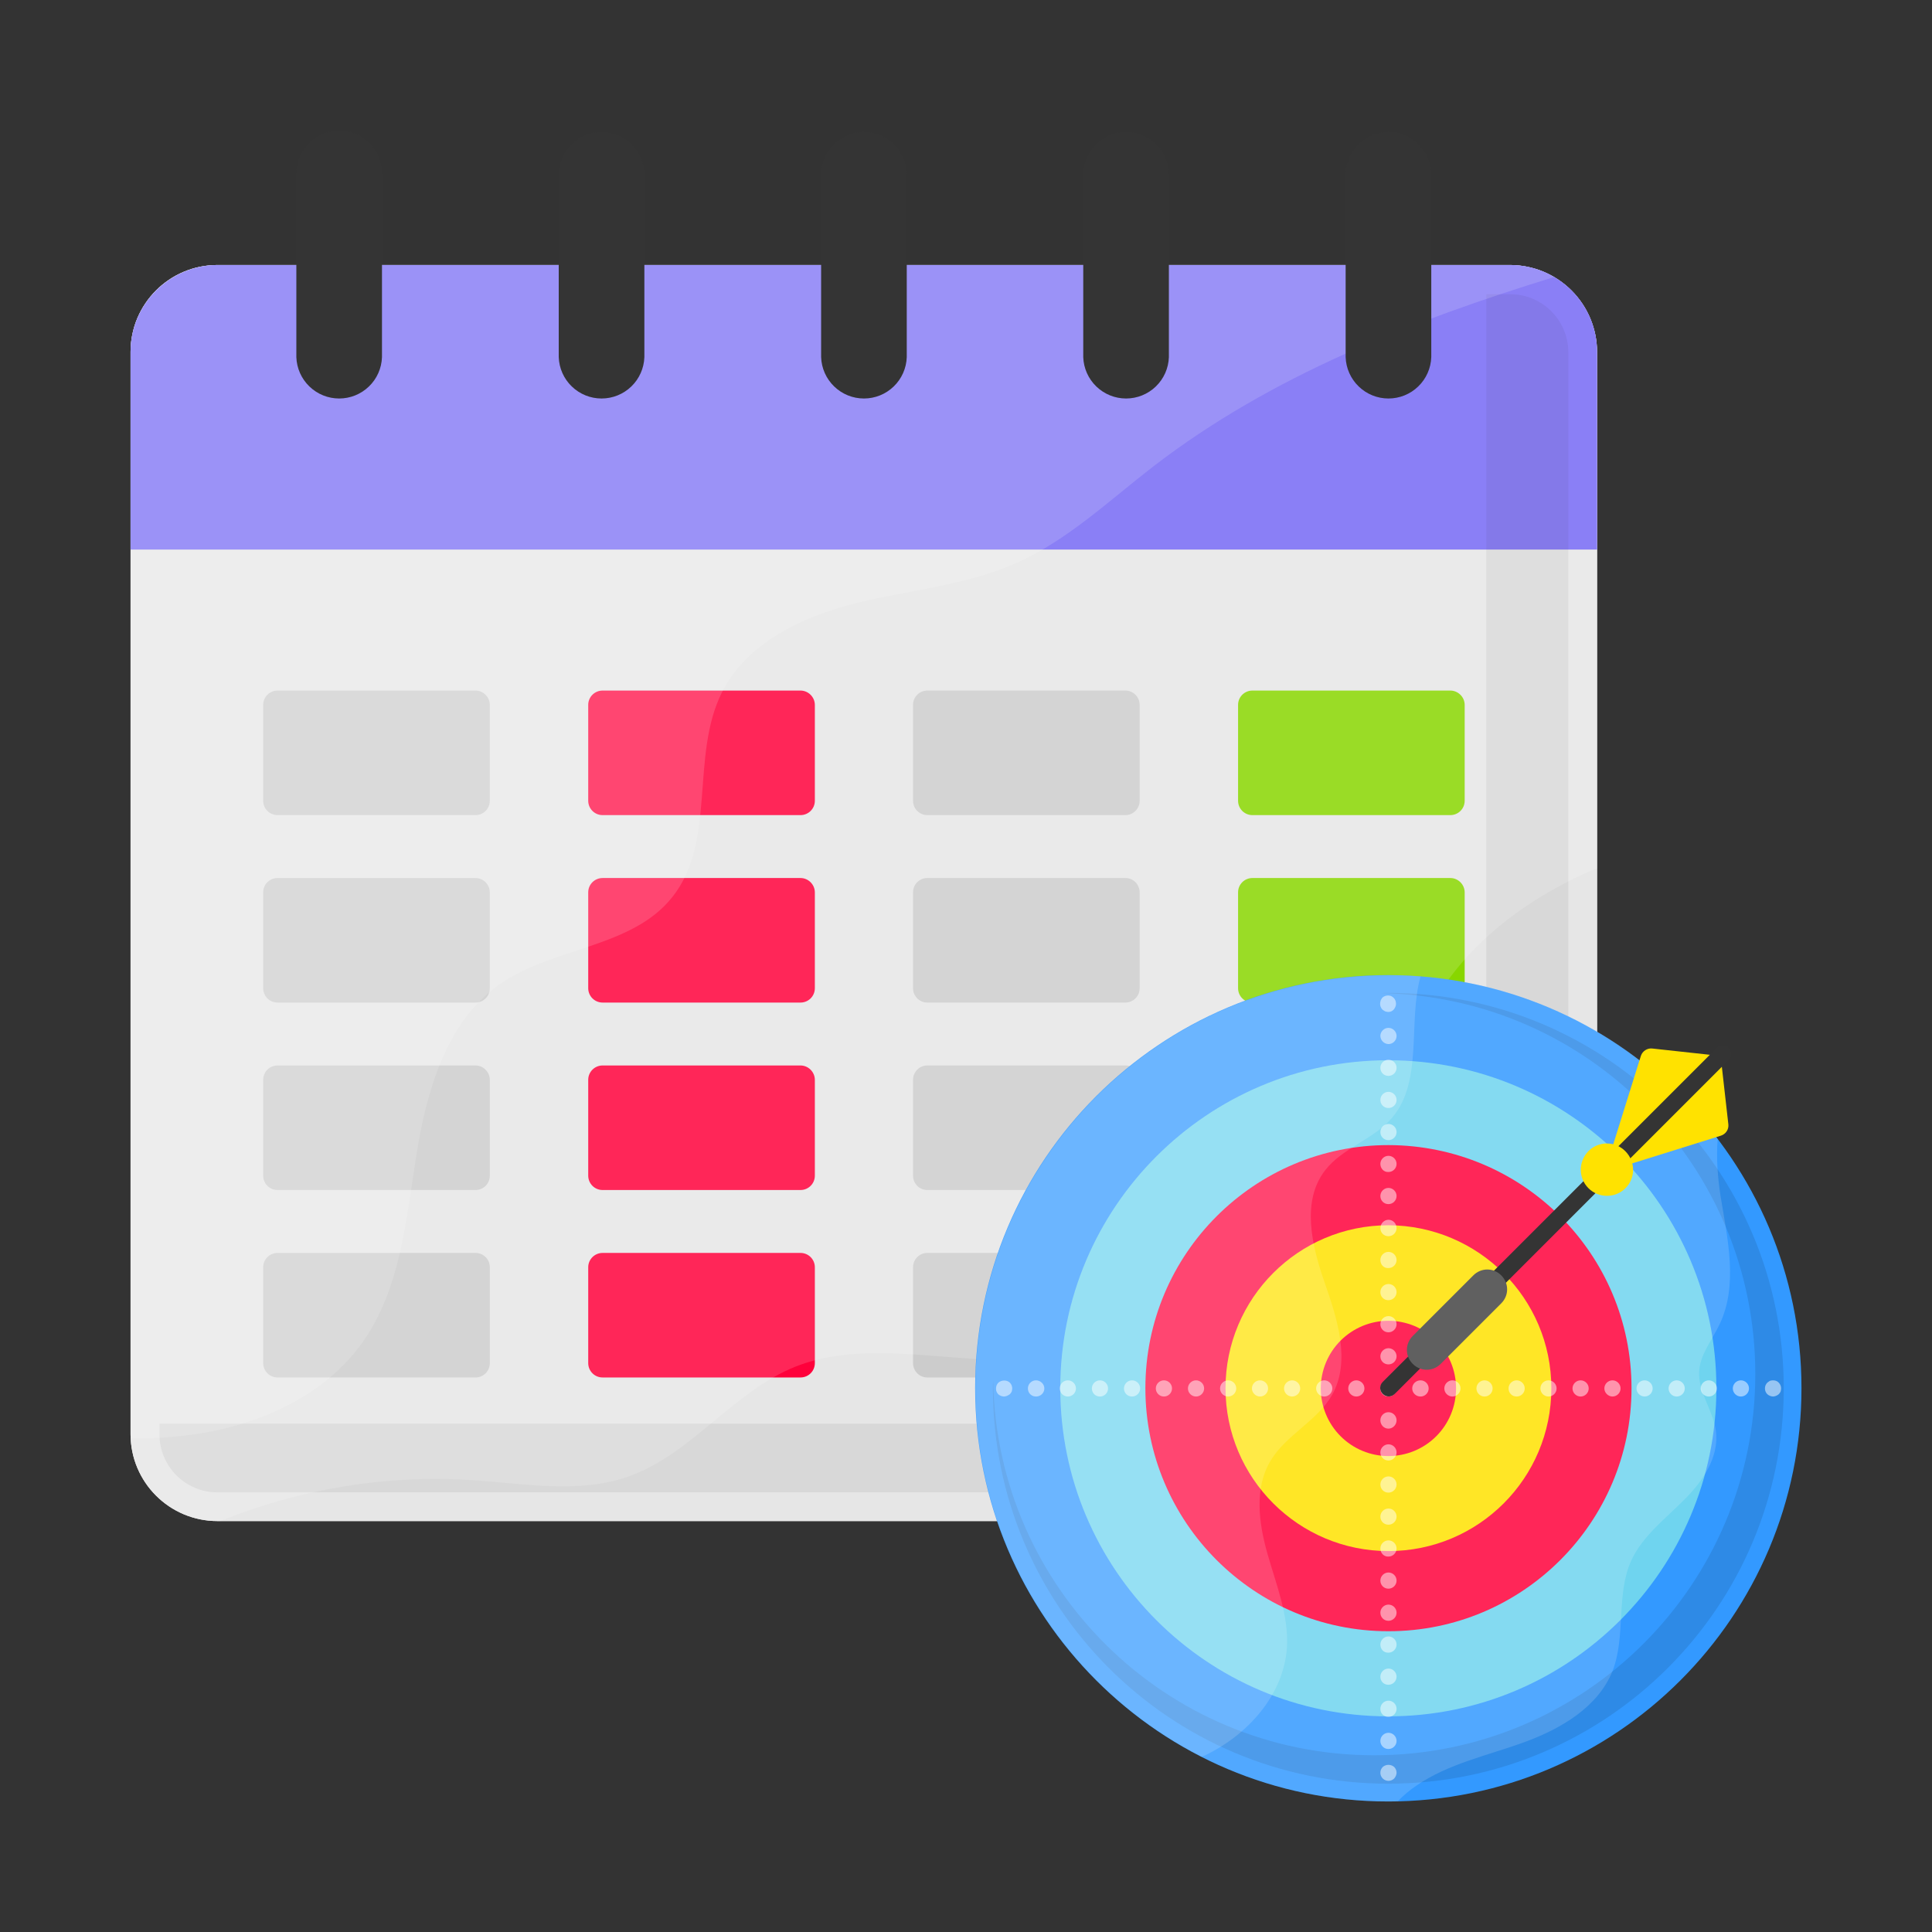<svg xmlns="http://www.w3.org/2000/svg" width="80" height="80" viewBox="0 0 80 80" fill="none"><rect x="0" y="0" width="80" height="80" fill="#333333" stroke="none"/><g id="Frame"><g id="Group"><path id="Vector" d="M66.131 14.573V59.384C66.131 61.373 64.52 62.984 62.531 62.984H9.006C7.017 62.984 5.406 61.373 5.406 59.384V14.573C5.406 12.584 7.017 10.973 9.006 10.973H62.541C63.493 10.979 64.405 11.36 65.077 12.034C65.749 12.709 66.128 13.621 66.131 14.573Z" fill="#E6E6E6"></path><path id="Vector_2" d="M66.131 14.573V59.384C66.131 61.373 64.52 62.984 62.531 62.984H9.006C7.017 62.984 5.406 61.373 5.406 59.384V14.573C5.406 12.584 7.017 10.973 9.006 10.973H62.541C63.493 10.979 64.405 11.36 65.077 12.034C65.749 12.709 66.128 13.621 66.131 14.573Z" fill="#E6E6E6"></path><path id="Vector_3" d="M66.131 22.757V14.573C66.131 12.584 64.52 10.973 62.531 10.973H9.006C7.017 10.984 5.406 12.595 5.406 14.573V22.757H66.131Z" fill="#7668F4"></path><g id="Group_2"><path id="Vector_4" d="M20.282 29.189V33.157C20.282 33.492 20.012 33.752 19.688 33.752H11.493C11.158 33.752 10.898 33.481 10.898 33.157V29.189C10.898 28.854 11.169 28.595 11.493 28.595H19.688C20.012 28.595 20.282 28.865 20.282 29.189ZM20.282 36.952V40.919C20.282 41.254 20.012 41.514 19.688 41.514H11.493C11.158 41.514 10.898 41.243 10.898 40.919V36.952C10.898 36.616 11.169 36.357 11.493 36.357H19.688C20.012 36.357 20.282 36.627 20.282 36.952ZM20.282 44.714V48.681C20.282 49.016 20.012 49.276 19.688 49.276H11.493C11.158 49.276 10.898 49.005 10.898 48.681V44.714C10.898 44.379 11.169 44.119 11.493 44.119H19.688C20.012 44.119 20.282 44.389 20.282 44.714ZM20.282 52.476V56.443C20.282 56.779 20.012 57.038 19.688 57.038H11.493C11.158 57.038 10.898 56.768 10.898 56.443V52.476C10.898 52.141 11.169 51.881 11.493 51.881H19.688C20.012 51.881 20.282 52.141 20.282 52.476Z" fill="#CCCCCC"></path></g><path id="Vector_5" d="M33.741 29.189V33.157C33.741 33.492 33.471 33.752 33.147 33.752H24.952C24.617 33.752 24.357 33.481 24.357 33.157V29.189C24.357 28.854 24.628 28.595 24.952 28.595H33.147C33.471 28.595 33.741 28.865 33.741 29.189ZM33.741 36.952V40.919C33.741 41.254 33.471 41.514 33.147 41.514H24.952C24.617 41.514 24.357 41.243 24.357 40.919V36.952C24.357 36.616 24.628 36.357 24.952 36.357H33.147C33.471 36.357 33.741 36.627 33.741 36.952ZM33.741 44.714V48.681C33.741 49.016 33.471 49.276 33.147 49.276H24.952C24.617 49.276 24.357 49.005 24.357 48.681V44.714C24.357 44.379 24.628 44.119 24.952 44.119H33.147C33.471 44.119 33.741 44.389 33.741 44.714ZM33.741 52.476V56.443C33.741 56.779 33.471 57.038 33.147 57.038H24.952C24.617 57.038 24.357 56.768 24.357 56.443V52.476C24.357 52.141 24.628 51.881 24.952 51.881H33.147C33.471 51.881 33.741 52.141 33.741 52.476Z" fill="#FF003B"></path><path id="Vector_6" d="M47.19 29.189V33.157C47.19 33.492 46.92 33.752 46.596 33.752H38.401C38.066 33.752 37.807 33.481 37.807 33.157V29.189C37.807 28.854 38.077 28.595 38.401 28.595H46.596C46.931 28.595 47.19 28.865 47.19 29.189ZM47.19 36.952V40.919C47.19 41.254 46.92 41.514 46.596 41.514H38.401C38.066 41.514 37.807 41.243 37.807 40.919V36.952C37.807 36.616 38.077 36.357 38.401 36.357H46.596C46.931 36.357 47.19 36.627 47.19 36.952ZM47.19 44.714V48.681C47.19 49.016 46.92 49.276 46.596 49.276H38.401C38.066 49.276 37.807 49.005 37.807 48.681V44.714C37.807 44.379 38.077 44.119 38.401 44.119H46.596C46.931 44.119 47.19 44.389 47.19 44.714ZM47.19 52.476V56.443C47.19 56.779 46.92 57.038 46.596 57.038H38.401C38.066 57.038 37.807 56.768 37.807 56.443V52.476C37.807 52.141 38.077 51.881 38.401 51.881H46.596C46.931 51.881 47.19 52.141 47.19 52.476Z" fill="#CCCCCC"></path><path id="Vector_7" d="M60.649 29.189V33.157C60.649 33.492 60.379 33.752 60.055 33.752H51.86C51.525 33.752 51.266 33.481 51.266 33.157V29.189C51.266 28.854 51.536 28.595 51.86 28.595H60.055C60.379 28.595 60.649 28.865 60.649 29.189ZM60.649 36.952V40.919C60.649 41.254 60.379 41.514 60.055 41.514H51.86C51.525 41.514 51.266 41.243 51.266 40.919V36.952C51.266 36.616 51.536 36.357 51.86 36.357H60.055C60.379 36.357 60.649 36.627 60.649 36.952ZM60.649 44.714V48.681C60.649 49.016 60.379 49.276 60.055 49.276H51.86C51.525 49.276 51.266 49.005 51.266 48.681V44.714C51.266 44.379 51.536 44.119 51.86 44.119H60.055C60.379 44.119 60.649 44.389 60.649 44.714ZM60.649 52.476V56.443C60.649 56.779 60.379 57.038 60.055 57.038H51.86C51.525 57.038 51.266 56.768 51.266 56.443V52.476C51.266 52.141 51.536 51.881 51.86 51.881H60.055C60.379 51.881 60.649 52.141 60.649 52.476Z" fill="#88D600"></path><path id="Vector_8" d="M62.541 12.184H61.546V42.076C61.546 51.395 53.989 58.952 44.67 58.952H6.605V59.395C6.605 60.714 7.676 61.795 9.005 61.795H62.541C63.859 61.795 64.941 60.725 64.941 59.395V14.573C64.93 13.254 63.859 12.184 62.541 12.184Z" fill="black" fill-opacity="0.063"></path><path id="Vector_9" opacity="0.15" d="M66.131 14.573V35.957C65.99 36 65.86 36.065 65.709 36.13C62.866 37.406 60.271 39.46 58.963 42.281C58.131 44.065 57.774 46.184 56.239 47.406C54.704 48.616 52.477 48.519 50.822 49.568C48.768 50.865 48.066 53.568 46.152 55.06C42.585 57.806 37.147 54.93 32.952 56.584C30.379 57.6 28.649 60.206 26.033 61.135C23.958 61.87 21.698 61.427 19.503 61.287C15.979 61.06 12.412 61.654 9.125 62.984H9.006C7.017 62.984 5.406 61.373 5.406 59.384V14.573C5.406 12.584 7.017 10.973 9.006 10.973H62.541C64.531 10.984 66.131 12.584 66.131 14.573Z" fill="white"></path><path id="Vector_10" opacity="0.15" d="M64.358 11.47C58.422 13.297 52.639 15.557 47.763 19.308C45.914 20.735 44.185 22.389 42.044 23.33C39.947 24.249 37.623 24.433 35.406 24.984C33.19 25.546 30.909 26.638 29.893 28.67C28.574 31.308 29.677 34.843 27.839 37.146C26.163 39.265 22.887 39.211 20.671 40.768C18.466 42.325 17.655 45.2 17.233 47.87C16.812 50.541 16.574 53.384 15.006 55.589C13.482 57.73 10.909 58.93 8.314 59.352C7.352 59.503 6.39 59.568 5.417 59.568C5.406 59.514 5.406 59.449 5.406 59.384V14.573C5.406 12.584 7.017 10.973 9.006 10.973H62.541C63.212 10.984 63.839 11.157 64.358 11.47Z" fill="white"></path><g id="Group_3"><path id="Vector_11" d="M15.817 7.178V14.789C15.801 15.249 15.608 15.684 15.277 16.003C14.946 16.323 14.504 16.501 14.044 16.501C13.585 16.501 13.143 16.323 12.812 16.003C12.481 15.684 12.287 15.249 12.271 14.789V7.178C12.282 6.195 13.072 5.406 14.055 5.406C15.028 5.406 15.817 6.195 15.817 7.178ZM26.682 7.178V14.789C26.666 15.249 26.472 15.684 26.142 16.003C25.811 16.323 25.369 16.501 24.909 16.501C24.45 16.501 24.008 16.323 23.677 16.003C23.346 15.684 23.152 15.249 23.136 14.789V7.178C23.152 6.719 23.346 6.284 23.677 5.964C24.008 5.645 24.45 5.466 24.909 5.466C25.369 5.466 25.811 5.645 26.142 5.964C26.472 6.284 26.666 6.719 26.682 7.178ZM37.547 7.178V14.789C37.531 15.249 37.337 15.684 37.007 16.003C36.676 16.323 36.234 16.501 35.774 16.501C35.314 16.501 34.873 16.323 34.542 16.003C34.211 15.684 34.017 15.249 34.001 14.789V7.178C34.017 6.719 34.211 6.284 34.542 5.964C34.873 5.645 35.314 5.466 35.774 5.466C36.234 5.466 36.676 5.645 37.007 5.964C37.337 6.284 37.531 6.719 37.547 7.178ZM48.401 7.178V14.789C48.385 15.249 48.191 15.684 47.861 16.003C47.53 16.323 47.088 16.501 46.628 16.501C46.169 16.501 45.727 16.323 45.396 16.003C45.065 15.684 44.871 15.249 44.855 14.789V7.178C44.871 6.719 45.065 6.284 45.396 5.964C45.727 5.645 46.169 5.466 46.628 5.466C47.088 5.466 47.53 5.645 47.861 5.964C48.191 6.284 48.385 6.719 48.401 7.178ZM59.266 7.178V14.789C59.25 15.249 59.056 15.684 58.725 16.003C58.395 16.323 57.953 16.501 57.493 16.501C57.033 16.501 56.592 16.323 56.261 16.003C55.93 15.684 55.736 15.249 55.72 14.789V7.178C55.736 6.719 55.93 6.284 56.261 5.964C56.592 5.645 57.033 5.466 57.493 5.466C57.953 5.466 58.395 5.645 58.725 5.964C59.056 6.284 59.25 6.719 59.266 7.178Z" fill="#343434"></path></g><path id="Vector_12" d="M74.595 57.481C74.595 66.93 66.93 74.595 57.482 74.595C48.044 74.595 40.379 66.93 40.379 57.481C40.379 48.043 48.044 40.378 57.482 40.378C66.93 40.378 74.595 48.043 74.595 57.481Z" fill="#3399FF"></path><path id="Vector_13" opacity="0.1" d="M73.861 57.481C73.861 66.53 66.531 73.859 57.483 73.859C48.445 73.859 41.115 66.53 41.115 57.481C41.115 57.384 41.115 57.276 41.126 57.178C41.277 65.762 48.283 72.681 56.899 72.681C65.612 72.681 72.683 65.611 72.683 56.897C72.683 48.281 65.775 41.286 57.191 41.124C57.288 41.114 57.396 41.114 57.494 41.114C66.531 41.114 73.861 48.443 73.861 57.481Z" fill="black"></path><path id="Vector_14" d="M71.072 57.481C71.072 64.984 64.985 71.07 57.483 71.07C49.991 71.07 43.904 64.984 43.904 57.481C43.904 49.989 49.991 43.903 57.483 43.903C64.985 43.903 71.072 49.989 71.072 57.481Z" fill="#6FD4EF"></path><path id="Vector_15" d="M67.558 57.481C67.558 63.038 63.049 67.546 57.493 67.546C51.936 67.546 47.428 63.038 47.428 57.481C47.428 51.924 51.936 47.416 57.493 47.416C63.049 47.427 67.558 51.924 67.558 57.481Z" fill="#FF003B"></path><path id="Vector_16" d="M64.238 57.481C64.238 61.211 61.222 64.227 57.492 64.227C53.773 64.227 50.746 61.211 50.746 57.481C50.746 53.762 53.762 50.735 57.492 50.735C61.211 50.746 64.238 53.762 64.238 57.481Z" fill="#FFE200"></path><path id="Vector_17" d="M60.292 57.492C60.292 58.235 59.997 58.947 59.472 59.472C58.947 59.997 58.234 60.292 57.491 60.292C56.749 60.292 56.036 59.997 55.511 59.471C54.986 58.946 54.691 58.234 54.691 57.491C54.691 56.748 54.987 56.036 55.512 55.511C55.772 55.251 56.081 55.045 56.421 54.904C56.761 54.763 57.125 54.691 57.492 54.691C57.86 54.691 58.224 54.764 58.564 54.904C58.904 55.045 59.213 55.252 59.473 55.512C59.733 55.772 59.939 56.08 60.08 56.42C60.22 56.76 60.293 57.124 60.292 57.492Z" fill="#FF003B"></path><g id="Group_4"><path id="Vector_18" opacity="0.5" d="M41.569 57.827C41.48 57.823 41.397 57.788 41.331 57.73C41.309 57.697 41.277 57.665 41.266 57.622C41.244 57.578 41.244 57.535 41.244 57.492C41.244 57.395 41.277 57.319 41.341 57.254C41.471 57.135 41.698 57.135 41.817 57.254C41.882 57.319 41.914 57.406 41.914 57.492C41.914 57.535 41.904 57.578 41.893 57.622C41.874 57.662 41.848 57.698 41.817 57.73C41.741 57.784 41.655 57.827 41.569 57.827ZM71.752 57.492C71.752 57.308 71.904 57.157 72.087 57.157C72.271 57.157 72.422 57.308 72.422 57.492C72.422 57.676 72.271 57.827 72.087 57.827C71.904 57.827 71.752 57.676 71.752 57.492ZM70.422 57.492C70.422 57.308 70.574 57.157 70.758 57.157C70.941 57.157 71.093 57.308 71.093 57.492C71.093 57.676 70.941 57.827 70.758 57.827C70.574 57.827 70.422 57.676 70.422 57.492ZM69.093 57.492C69.093 57.308 69.244 57.157 69.428 57.157C69.612 57.157 69.763 57.308 69.763 57.492C69.763 57.676 69.612 57.827 69.428 57.827C69.244 57.827 69.093 57.676 69.093 57.492ZM67.763 57.492C67.763 57.308 67.914 57.157 68.098 57.157C68.282 57.157 68.433 57.308 68.433 57.492C68.433 57.676 68.282 57.827 68.098 57.827C67.925 57.827 67.763 57.676 67.763 57.492ZM66.433 57.492C66.433 57.308 66.585 57.157 66.769 57.157C66.952 57.157 67.104 57.308 67.104 57.492C67.104 57.676 66.952 57.827 66.769 57.827C66.596 57.827 66.433 57.676 66.433 57.492ZM65.114 57.492C65.114 57.308 65.266 57.157 65.45 57.157C65.633 57.157 65.785 57.308 65.785 57.492C65.785 57.676 65.633 57.827 65.45 57.827C65.266 57.827 65.114 57.676 65.114 57.492ZM63.785 57.492C63.785 57.308 63.936 57.157 64.12 57.157C64.304 57.157 64.455 57.308 64.455 57.492C64.455 57.676 64.304 57.827 64.12 57.827C63.936 57.827 63.785 57.676 63.785 57.492ZM62.466 57.492C62.466 57.308 62.617 57.157 62.801 57.157C62.985 57.157 63.136 57.308 63.136 57.492C63.136 57.676 62.985 57.827 62.801 57.827C62.606 57.827 62.466 57.676 62.466 57.492ZM61.136 57.492C61.136 57.308 61.287 57.157 61.471 57.157C61.655 57.157 61.806 57.308 61.806 57.492C61.806 57.676 61.655 57.827 61.471 57.827C61.287 57.827 61.136 57.676 61.136 57.492ZM59.806 57.492C59.806 57.308 59.958 57.157 60.141 57.157C60.325 57.157 60.477 57.308 60.477 57.492C60.477 57.676 60.325 57.827 60.141 57.827C59.958 57.827 59.806 57.676 59.806 57.492ZM58.477 57.492C58.477 57.308 58.628 57.157 58.822 57.157C59.006 57.157 59.158 57.308 59.158 57.492C59.158 57.676 59.006 57.827 58.822 57.827C58.628 57.827 58.477 57.676 58.477 57.492ZM57.158 57.492C57.158 57.308 57.309 57.157 57.493 57.157C57.677 57.157 57.828 57.308 57.828 57.492C57.828 57.676 57.677 57.827 57.493 57.827C57.298 57.827 57.158 57.676 57.158 57.492ZM55.828 57.492C55.828 57.308 55.979 57.157 56.163 57.157C56.347 57.157 56.498 57.308 56.498 57.492C56.498 57.676 56.347 57.827 56.163 57.827C55.979 57.827 55.828 57.676 55.828 57.492ZM54.498 57.492C54.498 57.308 54.65 57.157 54.833 57.157C55.017 57.157 55.169 57.308 55.169 57.492C55.169 57.676 55.017 57.827 54.833 57.827C54.65 57.827 54.498 57.676 54.498 57.492ZM53.169 57.492C53.169 57.308 53.32 57.157 53.504 57.157C53.687 57.157 53.839 57.308 53.839 57.492C53.839 57.676 53.687 57.827 53.504 57.827C53.32 57.827 53.169 57.676 53.169 57.492ZM51.839 57.492C51.839 57.308 51.99 57.157 52.174 57.157C52.358 57.157 52.509 57.308 52.509 57.492C52.509 57.676 52.358 57.827 52.174 57.827C52.001 57.827 51.839 57.676 51.839 57.492ZM50.52 57.492C50.52 57.308 50.671 57.157 50.855 57.157C51.039 57.157 51.19 57.308 51.19 57.492C51.19 57.676 51.039 57.827 50.855 57.827C50.671 57.827 50.52 57.676 50.52 57.492ZM49.19 57.492C49.19 57.308 49.341 57.157 49.525 57.157C49.709 57.157 49.86 57.308 49.86 57.492C49.86 57.676 49.709 57.827 49.525 57.827C49.341 57.827 49.19 57.676 49.19 57.492ZM47.86 57.492C47.86 57.308 48.012 57.157 48.196 57.157C48.379 57.157 48.531 57.308 48.531 57.492C48.531 57.676 48.379 57.827 48.196 57.827C48.012 57.827 47.86 57.676 47.86 57.492ZM46.541 57.492C46.541 57.308 46.693 57.157 46.877 57.157C47.06 57.157 47.212 57.308 47.212 57.492C47.212 57.676 47.06 57.827 46.877 57.827C46.682 57.827 46.541 57.676 46.541 57.492ZM45.212 57.492C45.212 57.308 45.363 57.157 45.547 57.157C45.731 57.157 45.882 57.308 45.882 57.492C45.882 57.676 45.731 57.827 45.547 57.827C45.352 57.827 45.212 57.676 45.212 57.492ZM43.882 57.492C43.882 57.308 44.033 57.157 44.217 57.157C44.401 57.157 44.552 57.308 44.552 57.492C44.552 57.676 44.401 57.827 44.217 57.827C44.033 57.827 43.882 57.676 43.882 57.492ZM42.563 57.492C42.563 57.308 42.714 57.157 42.898 57.157C43.082 57.157 43.244 57.308 43.244 57.492C43.244 57.676 43.093 57.827 42.898 57.827C42.704 57.827 42.563 57.676 42.563 57.492ZM73.417 57.827C73.329 57.823 73.245 57.788 73.179 57.73C73.114 57.665 73.082 57.578 73.082 57.492C73.082 57.406 73.114 57.319 73.179 57.254C73.212 57.233 73.244 57.2 73.287 57.178C73.417 57.135 73.569 57.157 73.655 57.254C73.72 57.319 73.752 57.406 73.752 57.492C73.752 57.535 73.741 57.578 73.731 57.622C73.712 57.662 73.686 57.698 73.655 57.73C73.589 57.788 73.505 57.823 73.417 57.827ZM57.493 41.903C57.45 41.903 57.406 41.892 57.363 41.881C57.321 41.86 57.281 41.835 57.244 41.806C57.213 41.774 57.188 41.737 57.172 41.696C57.155 41.656 57.147 41.612 57.147 41.568C57.147 41.525 57.158 41.481 57.169 41.438C57.179 41.395 57.212 41.362 57.233 41.319C57.331 41.222 57.471 41.2 57.601 41.243C57.644 41.265 57.677 41.287 57.709 41.319C57.741 41.352 57.763 41.384 57.785 41.438C57.795 41.481 57.806 41.514 57.806 41.568C57.806 41.654 57.763 41.741 57.709 41.806C57.682 41.836 57.648 41.86 57.611 41.877C57.574 41.894 57.534 41.903 57.493 41.903Z" fill="white"></path><path id="Vector_19" opacity="0.5" d="M57.158 72.087C57.158 71.903 57.31 71.751 57.493 71.751C57.677 71.751 57.829 71.903 57.829 72.087C57.829 72.27 57.677 72.422 57.493 72.422C57.299 72.422 57.158 72.27 57.158 72.087ZM57.158 70.757C57.158 70.573 57.31 70.422 57.493 70.422C57.677 70.422 57.829 70.573 57.829 70.757C57.829 70.941 57.677 71.092 57.493 71.092C57.449 71.094 57.405 71.086 57.364 71.07C57.322 71.053 57.285 71.029 57.253 70.997C57.222 70.966 57.197 70.928 57.181 70.887C57.164 70.846 57.157 70.801 57.158 70.757ZM57.158 69.427C57.158 69.243 57.31 69.092 57.493 69.092C57.677 69.092 57.829 69.243 57.829 69.427C57.829 69.611 57.677 69.762 57.493 69.762C57.449 69.764 57.405 69.756 57.364 69.74C57.322 69.724 57.285 69.699 57.253 69.668C57.222 69.636 57.197 69.599 57.181 69.557C57.164 69.516 57.157 69.472 57.158 69.427ZM57.158 68.097C57.158 67.914 57.31 67.762 57.493 67.762C57.677 67.762 57.829 67.914 57.829 68.097C57.829 68.281 57.677 68.433 57.493 68.433C57.299 68.443 57.158 68.292 57.158 68.097ZM57.158 66.778C57.158 66.595 57.31 66.443 57.493 66.443C57.677 66.443 57.829 66.595 57.829 66.778C57.829 66.962 57.677 67.114 57.493 67.114C57.299 67.114 57.158 66.962 57.158 66.778ZM57.158 65.449C57.158 65.265 57.31 65.114 57.493 65.114C57.677 65.114 57.829 65.265 57.829 65.449C57.829 65.632 57.677 65.784 57.493 65.784C57.299 65.784 57.158 65.632 57.158 65.449ZM57.158 64.119C57.158 63.935 57.31 63.784 57.493 63.784C57.677 63.784 57.829 63.935 57.829 64.119C57.829 64.303 57.677 64.454 57.493 64.454C57.299 64.465 57.158 64.303 57.158 64.119ZM57.158 62.8C57.158 62.616 57.31 62.465 57.493 62.465C57.677 62.465 57.829 62.616 57.829 62.8C57.829 62.984 57.677 63.135 57.493 63.135C57.299 63.135 57.158 62.984 57.158 62.8ZM57.158 61.47C57.158 61.287 57.31 61.135 57.493 61.135C57.677 61.135 57.829 61.287 57.829 61.47C57.829 61.654 57.677 61.806 57.493 61.806C57.299 61.806 57.158 61.654 57.158 61.47ZM57.158 60.141C57.158 59.957 57.31 59.806 57.493 59.806C57.677 59.806 57.829 59.957 57.829 60.141C57.829 60.324 57.677 60.476 57.493 60.476C57.299 60.476 57.158 60.324 57.158 60.141ZM57.158 58.811C57.158 58.627 57.31 58.476 57.493 58.476C57.677 58.476 57.829 58.627 57.829 58.811C57.829 58.995 57.677 59.157 57.493 59.157C57.299 59.157 57.158 58.995 57.158 58.811ZM57.158 57.492C57.158 57.308 57.31 57.157 57.493 57.157C57.677 57.157 57.829 57.308 57.829 57.492C57.829 57.676 57.677 57.827 57.493 57.827C57.299 57.827 57.158 57.676 57.158 57.492ZM57.158 56.162C57.158 55.978 57.31 55.827 57.493 55.827C57.677 55.827 57.829 55.978 57.829 56.162C57.829 56.346 57.677 56.497 57.493 56.497C57.299 56.497 57.158 56.346 57.158 56.162ZM57.158 54.833C57.158 54.649 57.31 54.497 57.493 54.497C57.677 54.497 57.829 54.649 57.829 54.833C57.829 55.016 57.677 55.168 57.493 55.168C57.299 55.168 57.158 55.016 57.158 54.833ZM57.158 53.503C57.158 53.319 57.31 53.168 57.493 53.168C57.677 53.168 57.829 53.319 57.829 53.503C57.829 53.687 57.677 53.838 57.493 53.838C57.449 53.839 57.405 53.832 57.364 53.816C57.322 53.799 57.285 53.775 57.253 53.743C57.222 53.712 57.197 53.674 57.181 53.633C57.164 53.592 57.157 53.547 57.158 53.503ZM57.158 52.173C57.158 51.989 57.31 51.838 57.493 51.838C57.677 51.838 57.829 51.989 57.829 52.173C57.829 52.357 57.677 52.508 57.493 52.508C57.299 52.519 57.158 52.368 57.158 52.173ZM57.158 50.854C57.158 50.67 57.31 50.508 57.493 50.508C57.677 50.508 57.829 50.66 57.829 50.854C57.829 51.038 57.677 51.189 57.493 51.189C57.299 51.189 57.158 51.038 57.158 50.854ZM57.158 49.524C57.158 49.341 57.31 49.189 57.493 49.189C57.677 49.189 57.829 49.341 57.829 49.524C57.829 49.708 57.677 49.86 57.493 49.86C57.299 49.86 57.158 49.708 57.158 49.524ZM57.158 48.195C57.158 48.011 57.31 47.86 57.493 47.86C57.677 47.86 57.829 48.011 57.829 48.195C57.829 48.379 57.677 48.53 57.493 48.53C57.299 48.541 57.158 48.379 57.158 48.195ZM57.158 46.876C57.158 46.692 57.31 46.541 57.493 46.541C57.677 46.541 57.829 46.692 57.829 46.876C57.829 47.06 57.677 47.211 57.493 47.211C57.299 47.211 57.158 47.06 57.158 46.876ZM57.158 45.546C57.158 45.362 57.31 45.211 57.493 45.211C57.677 45.211 57.829 45.362 57.829 45.546C57.829 45.73 57.677 45.881 57.493 45.881C57.299 45.881 57.158 45.73 57.158 45.546ZM57.158 44.216C57.158 44.032 57.31 43.881 57.493 43.881C57.677 43.881 57.829 44.032 57.829 44.216C57.829 44.4 57.677 44.551 57.493 44.551C57.299 44.551 57.158 44.4 57.158 44.216ZM57.158 42.897C57.158 42.714 57.31 42.562 57.493 42.562C57.677 42.562 57.829 42.714 57.829 42.897C57.829 43.081 57.677 43.233 57.493 43.233C57.405 43.23 57.321 43.194 57.259 43.132C57.197 43.07 57.161 42.986 57.158 42.897ZM57.493 73.741C57.407 73.741 57.321 73.708 57.256 73.643C57.191 73.579 57.158 73.492 57.158 73.406C57.158 73.319 57.191 73.233 57.256 73.168C57.385 73.049 57.602 73.049 57.731 73.168C57.796 73.233 57.829 73.319 57.829 73.406C57.829 73.492 57.785 73.579 57.731 73.643C57.7 73.674 57.663 73.699 57.622 73.716C57.581 73.732 57.538 73.741 57.493 73.741Z" fill="white"></path><path id="Vector_20" opacity="0.15" d="M71.201 54.843C70.899 55.481 70.401 56.076 70.358 56.778C70.304 57.633 70.931 58.389 71.05 59.243C71.201 60.335 70.488 61.373 69.699 62.141C68.92 62.919 67.991 63.633 67.537 64.638C66.909 66.054 67.331 67.762 66.769 69.2C66.164 70.692 64.629 71.589 63.115 72.141C61.601 72.692 59.969 73.027 58.639 73.946C58.369 74.13 58.109 74.346 57.883 74.584C57.753 74.595 57.623 74.595 57.493 74.595C48.056 74.595 40.391 66.93 40.391 57.481C40.391 48.043 48.056 40.378 57.493 40.378C63.061 40.378 68.012 43.038 71.126 47.157C71.061 47.935 71.126 48.757 71.245 49.535C71.537 51.308 71.98 53.222 71.201 54.843Z" fill="white"></path><path id="Vector_21" opacity="0.15" d="M58.823 40.432C58.293 42.281 58.942 44.768 57.645 46.281C56.877 47.189 55.591 47.524 54.866 48.465C53.883 49.741 54.315 51.568 54.845 53.092C55.374 54.616 55.947 56.357 55.158 57.762C54.542 58.843 53.255 59.416 52.618 60.476C51.926 61.611 52.12 63.07 52.488 64.357C52.855 65.643 53.374 66.919 53.288 68.238C53.147 70.206 51.645 71.86 49.861 72.703C49.828 72.714 49.796 72.724 49.764 72.746C44.207 69.924 40.391 64.151 40.391 57.492C40.391 48.054 48.056 40.389 57.493 40.389C57.937 40.379 58.391 40.4 58.823 40.432Z" fill="white"></path></g><path id="Vector_22" d="M71.254 47.027L66.443 48.53L67.946 43.719C68.011 43.525 68.206 43.395 68.411 43.416L70.897 43.687C71.103 43.708 71.265 43.87 71.287 44.076L71.568 46.562C71.589 46.768 71.46 46.962 71.254 47.027Z" fill="#FFE200"></path><path id="Vector_23" d="M71.58 43.892L57.753 57.719C57.613 57.86 57.396 57.86 57.256 57.719C57.115 57.578 57.115 57.362 57.256 57.222L71.083 43.395C71.223 43.254 71.44 43.254 71.58 43.395C71.721 43.535 71.721 43.752 71.58 43.892Z" fill="#343434"></path><path id="Vector_24" d="M62.164 53.968L59.656 56.476C59.331 56.8 58.823 56.8 58.499 56.476C58.175 56.151 58.175 55.643 58.499 55.319L61.007 52.811C61.331 52.486 61.84 52.486 62.164 52.811C62.488 53.135 62.488 53.643 62.164 53.968Z" fill="#606060"></path><path id="Vector_25" d="M67.308 49.2C66.887 49.622 66.195 49.622 65.773 49.2C65.352 48.779 65.352 48.097 65.773 47.665C65.873 47.565 65.992 47.485 66.123 47.431C66.254 47.377 66.394 47.349 66.535 47.349C66.677 47.349 66.817 47.377 66.948 47.431C67.079 47.485 67.198 47.565 67.298 47.665C67.73 48.097 67.73 48.779 67.308 49.2Z" fill="#FFE200"></path></g></g></svg>